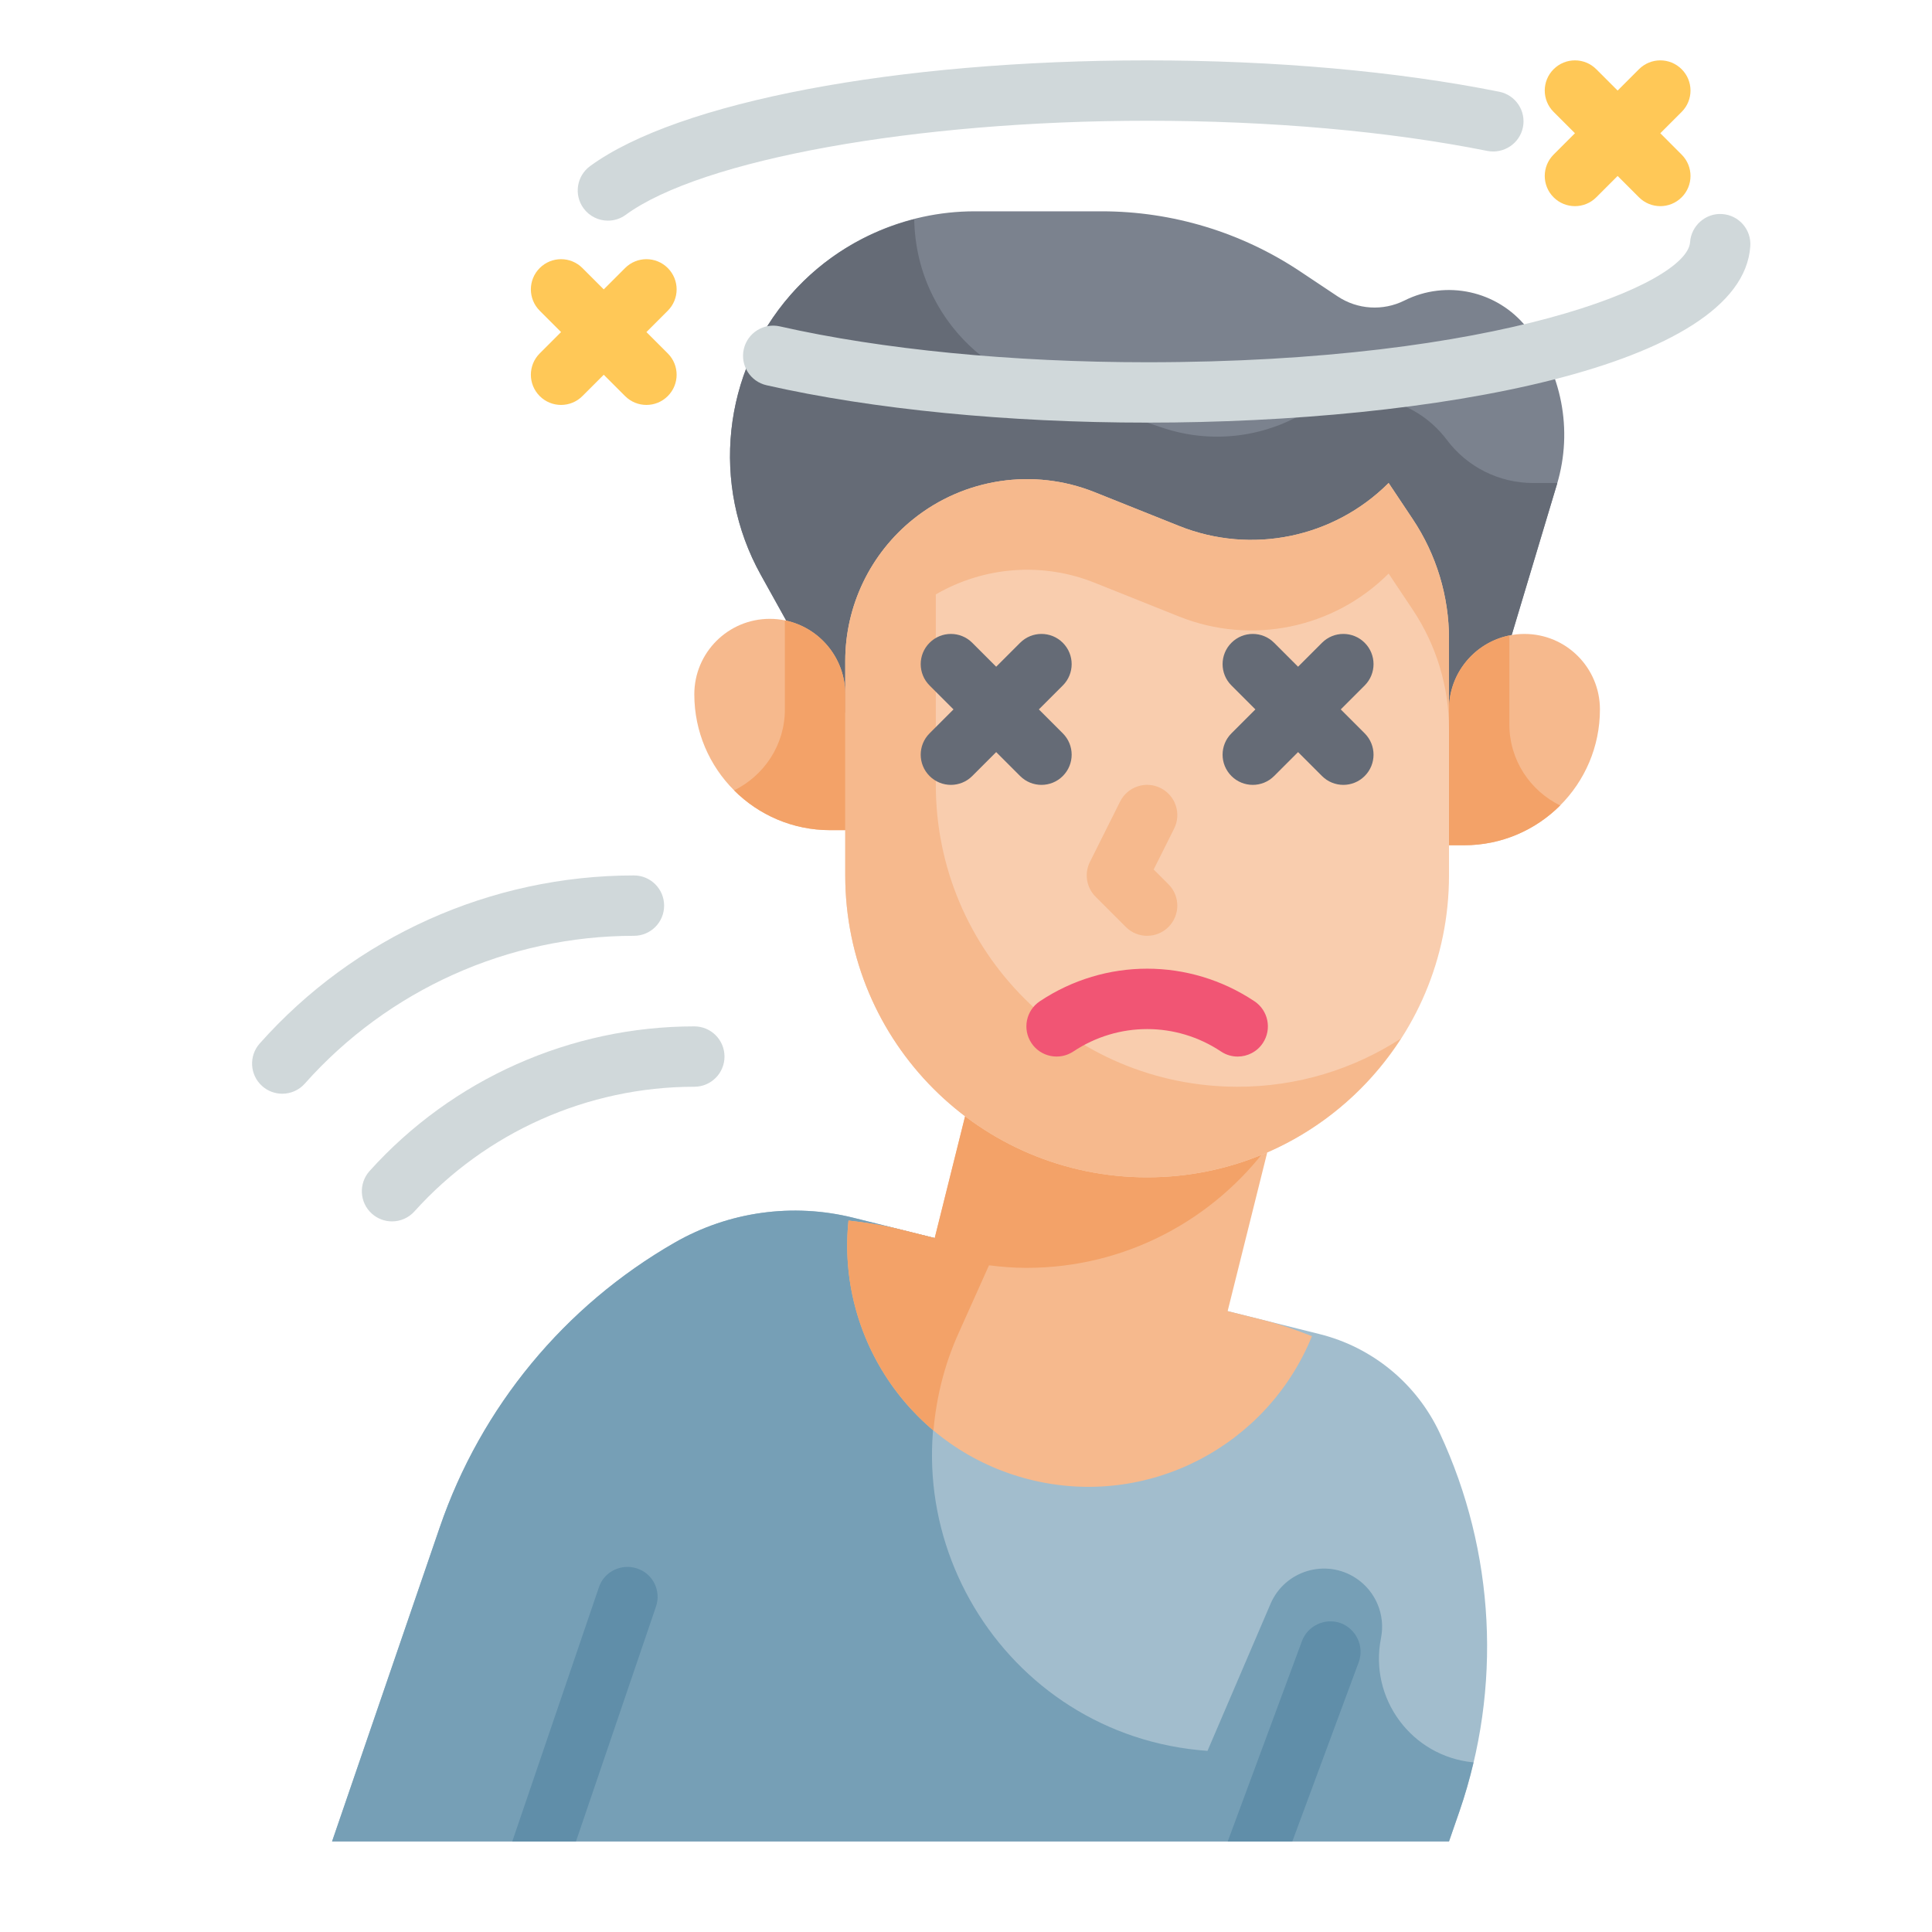 <svg id="Flat" height="512" viewBox="0 0 64 64" width="512" xmlns="http://www.w3.org/2000/svg"><g id="Color_copy"><g><path d="m43.711 44.193-15.442-3.853c-2.006-.5-4.127-.205-5.92.824-3.65 2.096-6.415 5.446-7.78 9.428l-3.569 10.408h37l.343-.99c1.42-4.102 1.188-8.595-.645-12.529-.765-1.642-2.23-2.85-3.987-3.288z" fill="#a2bdcd"/><path d="m48.79 58.379c-2.031-.203-3.443-2.113-3.043-4.114.153-.765-.171-1.547-.82-1.98-1.002-.668-2.364-.263-2.839.844l-2.088 4.871c-6.801-.486-11.048-7.586-8.259-13.808l1.204-2.685-4.677-1.167c-2.006-.5-4.127-.205-5.92.824-3.65 2.096-6.415 5.446-7.78 9.428l-3.568 10.408h37l.343-.99c.186-.537.34-1.08.469-1.628z" fill="#769fb6"/><path d="m41.817 43.72-1.15-.287 2.179-8.732-9.703-2.421-2.179 8.732-1.15-.287c-.564-.141-1.134-.229-1.706-.292-.406 3.9 2.099 7.604 6.013 8.581s7.865-1.118 9.339-4.751c-.534-.212-1.08-.402-1.643-.543z" fill="#f6b98d"/><path d="m31.741 44.192 1.021-2.277c.407.051.818.085 1.238.085 3.301 0 6.219-1.606 8.04-4.072l.805-3.227-9.703-2.421-2.179 8.732-1.15-.287c-.564-.141-1.134-.229-1.706-.292-.28 2.687.823 5.28 2.815 6.954.093-1.066.348-2.142.819-3.195z" fill="#f3a268"/><path d="m26.846 22-1.643-2.957c-1.661-2.99-1.267-6.7.986-9.274 1.539-1.76 3.763-2.769 6.1-2.769h4.206c2.339 0 4.625.692 6.571 1.989l1.243.828c.66.44 1.505.493 2.215.138 1.389-.695 3.075-.324 4.046.889 1.168 1.46 1.545 3.402 1.008 5.193l-1.79 5.963-.788 3h-20z" fill="#7b828e"/><path d="m50.783 16c-1.123 0-2.18-.529-2.853-1.427-1.097-1.462-3.121-1.859-4.688-.918-1.423.854-3.148 1.043-4.722.518l-4.207-1.402c-1.481-.494-2.705-1.555-3.404-2.952l-.012-.024c-.403-.806-.597-1.671-.612-2.533-1.573.402-3.008 1.261-4.097 2.506-2.252 2.574-2.647 6.285-.986 9.274l1.644 2.958 2.154 3h20l.788-3 1.789-5.963c.004-.012.005-.025.009-.037z" fill="#656b76"/><path d="m38 39c-5.523 0-10-4.477-10-10v-7.106c0-1.829.832-3.559 2.26-4.702 1.693-1.355 3.985-1.694 5.998-.889l2.803 1.121c2.39.956 5.119.396 6.939-1.424l.801 1.201c.782 1.173 1.199 2.551 1.199 3.961v7.838c0 5.523-4.477 10-10 10z" fill="#f9cdae"/><g fill="#f6b98d"><path d="m28 27.5h-.5c-2.485 0-4.5-2.015-4.5-4.5 0-1.381 1.119-2.5 2.5-2.5 1.381 0 2.5 1.119 2.5 2.5z"/><path d="m48 28h.5c2.485 0 4.5-2.015 4.5-4.5 0-1.381-1.119-2.5-2.5-2.5-1.381 0-2.5 1.119-2.5 2.5z"/><path d="m46.801 17.201-.801-1.201c-1.82 1.82-4.549 2.38-6.939 1.424l-2.803-1.121c-2.014-.805-4.305-.466-5.998.889-1.428 1.143-2.26 2.873-2.26 4.702v7.106c0 5.523 4.477 10 10 10 3.53 0 6.627-1.834 8.406-4.596-1.558 1.007-3.412 1.596-5.406 1.596-5.523 0-10-4.477-10-10v-6.309c1.587-.922 3.524-1.082 5.258-.388l2.803 1.121c2.39.956 5.119.396 6.939-1.424l.801 1.201c.782 1.173 1.199 2.551 1.199 3.961v-3c0-1.41-.417-2.788-1.199-3.961z"/></g><path d="m50 24v-2.95c-1.141.232-2 1.24-2 2.45v4.5h.5c1.242 0 2.367-.503 3.182-1.318-.993-.489-1.682-1.501-1.682-2.682z" fill="#f3a268"/><path d="m26 23.5v-2.95c1.141.232 2 1.24 2 2.45v4.5h-.5c-1.242 0-2.367-.503-3.182-1.318.993-.489 1.682-1.501 1.682-2.682z" fill="#f3a268"/><path d="m21.73 53.22-2.65 7.78h-2.11l2.87-8.42c.17-.52.75-.8 1.27-.62.52.17.8.74.62 1.26z" fill="#608ea9"/><path d="m45.01 55.06-2.2 5.94h-2.14l2.46-6.64c.19-.51.77-.78 1.29-.59.51.2.78.77.59 1.29z" fill="#608ea9"/><path d="m38.447 26.105c-.494-.248-1.095-.046-1.342.447l-1 2c-.192.385-.117.85.188 1.154l1 1c.195.196.451.294.707.294s.512-.098.707-.293c.391-.391.391-1.023 0-1.414l-.49-.49.678-1.355c.247-.495.046-1.095-.448-1.343z" fill="#f6b98d"/><path d="m40.999 35c.323 0 .641-.156.833-.445.307-.459.183-1.081-.277-1.387-2.16-1.439-4.949-1.439-7.109 0-.46.306-.584.927-.277 1.387.305.458.926.583 1.387.277 1.486-.99 3.404-.99 4.891 0 .169.114.362.168.552.168z" fill="#f15574"/><path d="m45.207 21.293c-.391-.391-1.023-.391-1.414 0l-.793.793-.793-.793c-.391-.391-1.023-.391-1.414 0s-.391 1.023 0 1.414l.793.793-.793.793c-.391.391-.391 1.023 0 1.414.195.195.451.293.707.293s.512-.098.707-.293l.793-.793.793.793c.195.195.451.293.707.293s.512-.098.707-.293c.391-.391.391-1.023 0-1.414l-.793-.793.793-.793c.391-.391.391-1.023 0-1.414z" fill="#656b76"/><path d="m34.5 26c.256 0 .512-.098.707-.293.391-.391.391-1.023 0-1.414l-.793-.793.793-.793c.391-.391.391-1.023 0-1.414s-1.023-.391-1.414 0l-.793.793-.793-.793c-.391-.391-1.023-.391-1.414 0s-.391 1.023 0 1.414l.793.793-.793.793c-.391.391-.391 1.023 0 1.414.195.195.451.293.707.293s.512-.098.707-.293l.793-.793.793.793c.195.195.451.293.707.293z" fill="#656b76"/><path d="m51.465 6.536c.195.195.451.293.707.293s.512-.098.707-.293l.707-.707.707.707c.195.195.451.293.707.293s.512-.098.707-.293c.391-.39.391-1.023 0-1.414l-.707-.708.707-.707c.391-.391.391-1.024 0-1.414-.391-.391-1.023-.391-1.414 0l-.707.707-.707-.707c-.391-.391-1.023-.391-1.414 0-.391.39-.391 1.023 0 1.414l.707.707-.707.707c-.391.391-.391 1.025 0 1.415z" fill="#ffc857"/><path d="m20.139 7.309c.205 0 .411-.062.589-.193 2.509-1.835 9.612-3.116 17.272-3.116 4.106 0 8.004.346 11.272 1 .538.104 1.068-.243 1.177-.784s-.242-1.068-.784-1.177c-3.395-.68-7.429-1.039-11.665-1.039-8.3 0-15.543 1.375-18.452 3.502-.446.326-.543.952-.218 1.397.196.268.5.41.809.41z" fill="#d0d8da"/><path d="m57.05 7.091c-.538-.041-1.027.38-1.064.931-.093 1.388-6.352 3.978-17.986 3.978-4.464 0-8.784-.422-12.165-1.188-.537-.123-1.074.216-1.196.754-.122.539.216 1.074.755 1.196 3.52.798 7.998 1.238 12.606 1.238 9.436 0 19.713-1.829 19.981-5.845.037-.551-.379-1.028-.931-1.064z" fill="#d0d8da"/><path d="m17.879 13.121c.195.195.451.293.707.293s.512-.098.707-.293l.707-.707.707.707c.195.195.451.293.707.293s.512-.098.707-.293c.391-.391.391-1.023 0-1.414l-.707-.707.707-.707c.391-.391.391-1.023 0-1.414s-1.023-.391-1.414 0l-.707.707-.707-.707c-.391-.391-1.023-.391-1.414 0s-.391 1.023 0 1.414l.707.707-.707.707c-.391.391-.391 1.023 0 1.414z" fill="#ffc857"/><path d="m23 34c-4.097 0-8.017 1.746-10.757 4.791-.369.411-.336 1.043.074 1.412.191.172.431.257.669.257.273 0 .546-.112.743-.331 2.362-2.624 5.741-4.129 9.271-4.129.553 0 1-.448 1-1s-.447-1-1-1z" fill="#d0d8da"/><path d="m22 30c0-.552-.447-1-1-1-4.734 0-9.253 2.029-12.397 5.567-.367.413-.33 1.045.083 1.412.19.169.428.252.664.252.275 0 .55-.113.747-.335 2.765-3.111 6.74-4.896 10.903-4.896.553 0 1-.448 1-1z" fill="#d0d8da"/></g></g></svg>